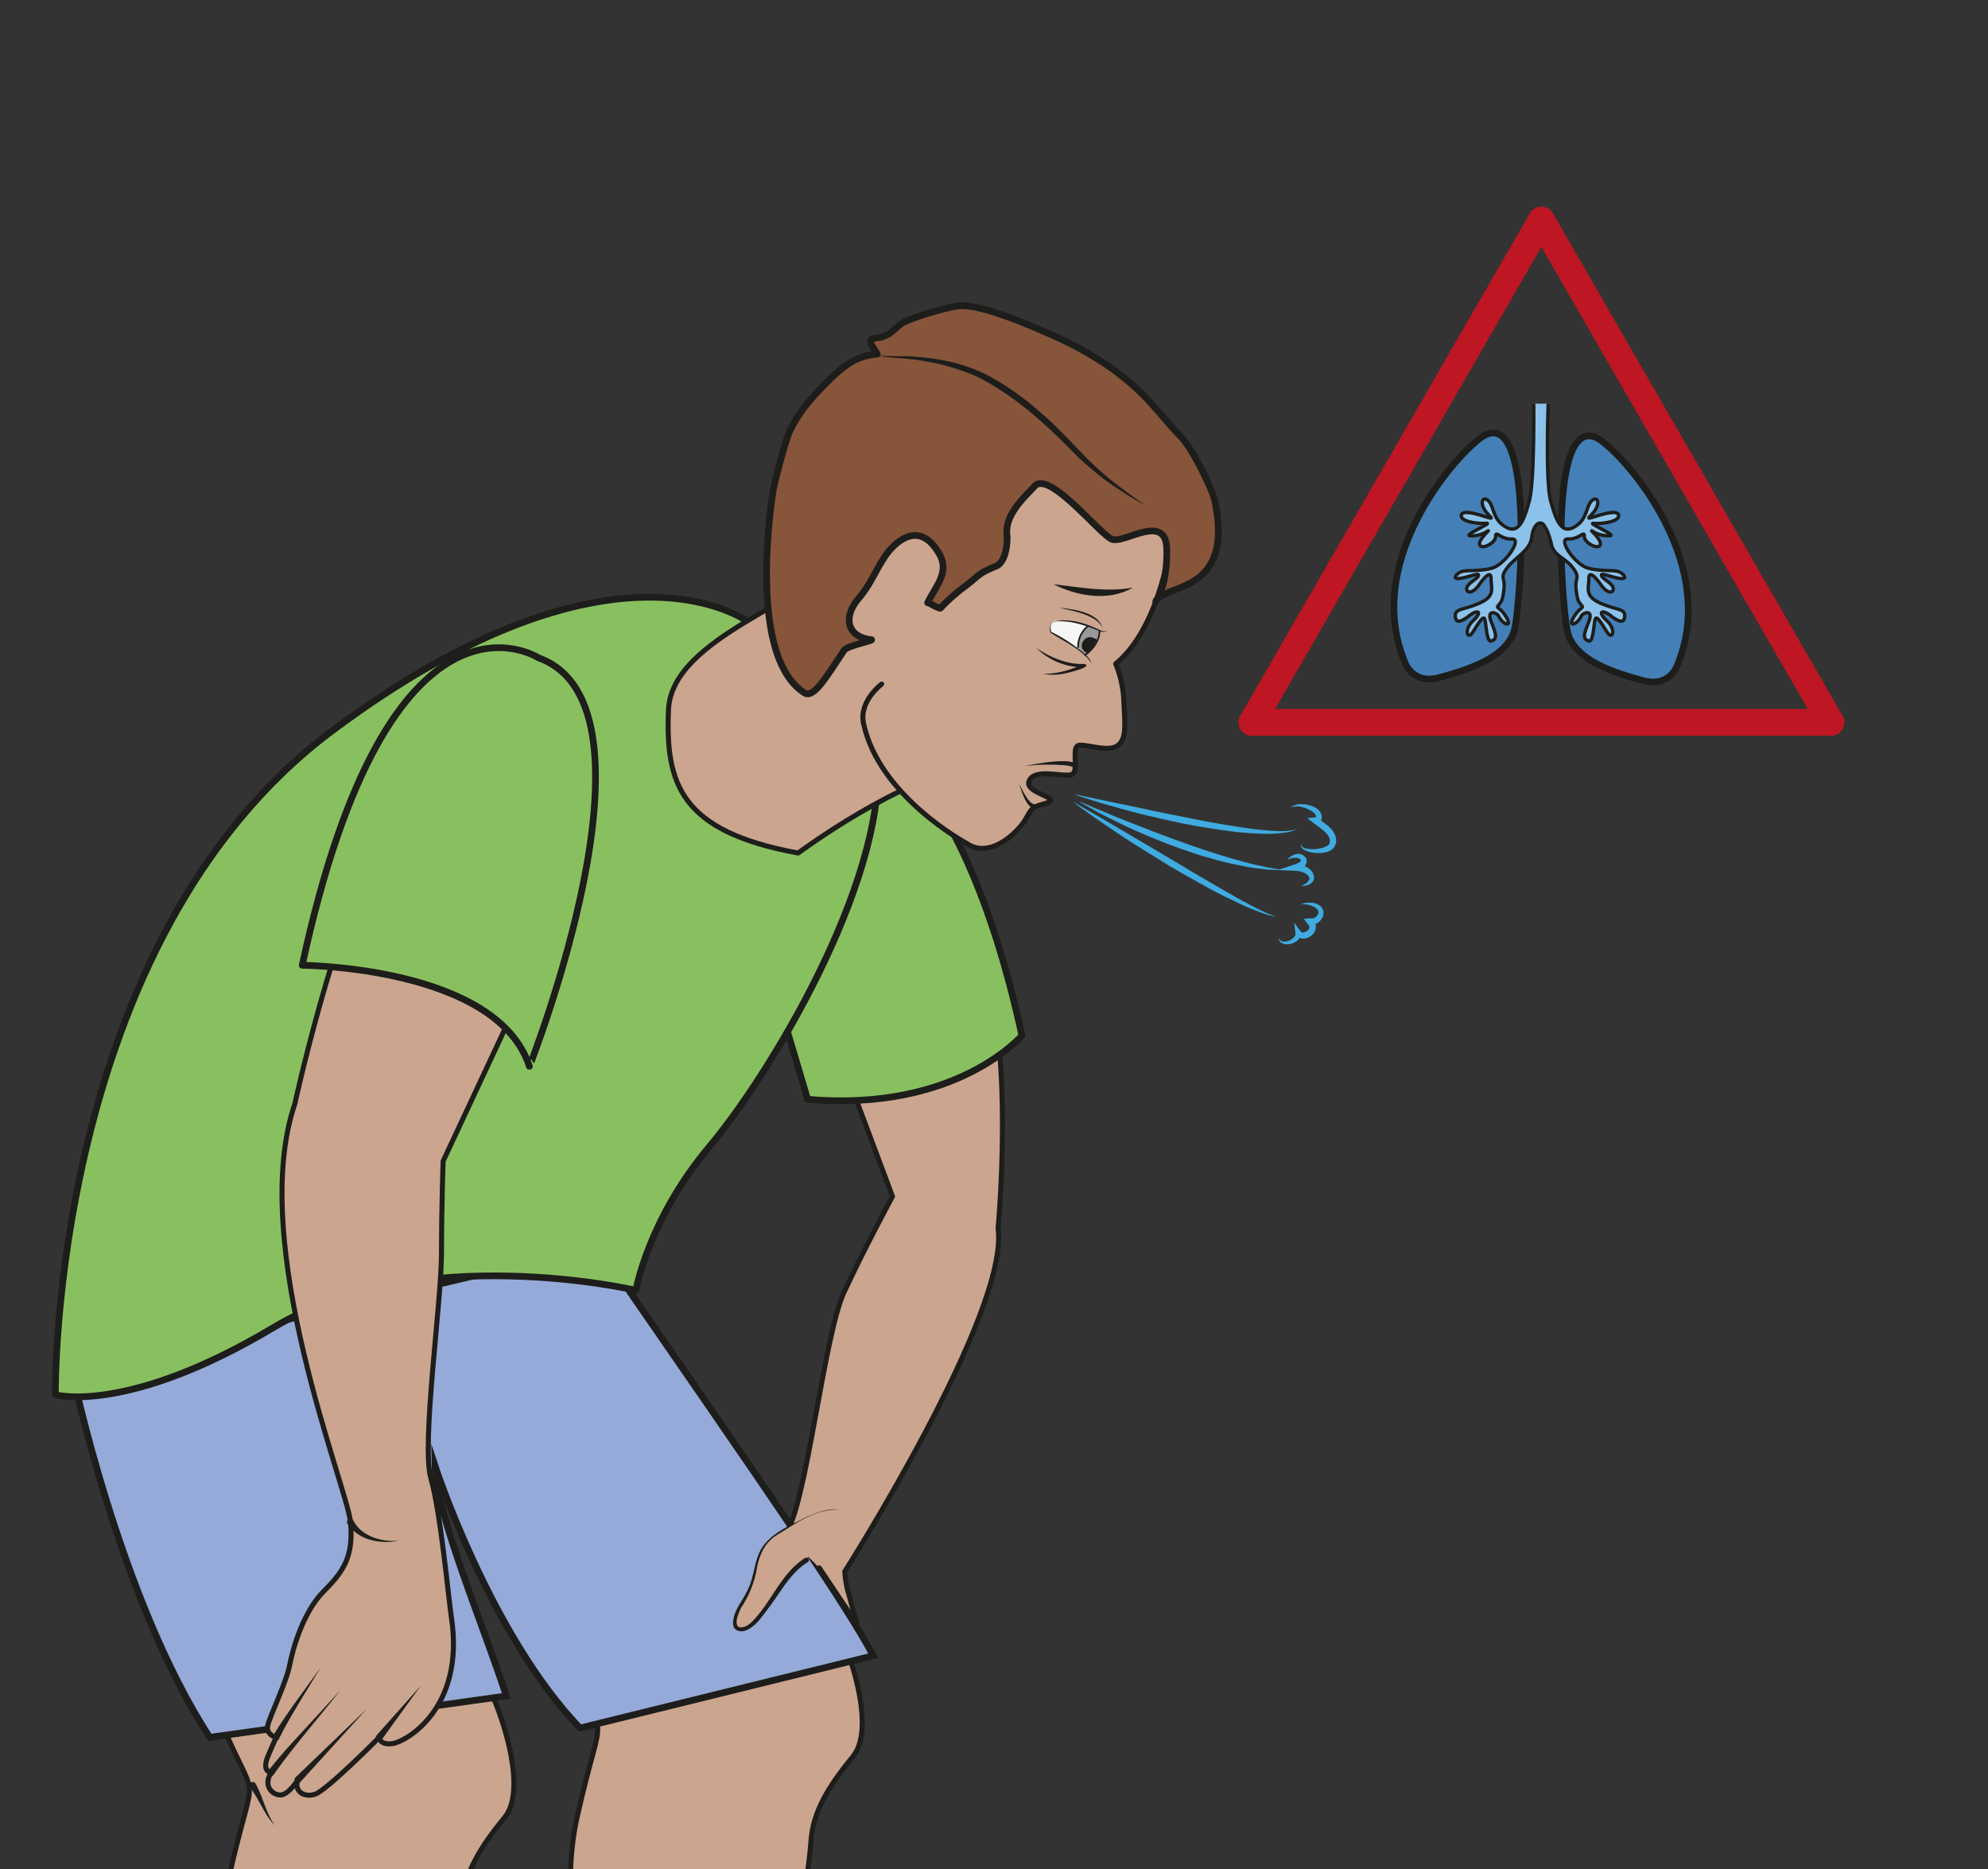 <?xml version="1.0" encoding="UTF-8" standalone="no"?><svg xmlns="http://www.w3.org/2000/svg" xml:space="preserve" viewBox="0 0 395.74 372"><rect x="0" y="0" width="395.74" height="372" fill="#333333" stroke="none"/><defs><clipPath id="a" clipPathUnits="userSpaceOnUse"><path d="M0 279h296.8V0H0Z"/></clipPath></defs><path d="m0 0 43.23 75L86.47 0Z" style="fill:none;stroke:#be1622;stroke-width:4;stroke-linecap:round;stroke-linejoin:round;stroke-miterlimit:10;stroke-dasharray:none;stroke-opacity:1" transform="matrix(1.333 0 0 -1.333 249.21 143.78)"/><g clip-path="url(#a)" transform="matrix(1.333 0 0 -1.333 0 372)"><path d="M0 0c-3.04-1.35-18.88-18.12-12.04-34.13 0 0 1.16-3.22 5.07-2.14 3.9 1.07 10.44 2.92 11.32 7.51C5.23-24.17 7.14 3.16 0 0" style="fill:#4480b7;fill-opacity:1;fill-rule:nonzero;stroke:none" transform="translate(221.9 214.17)"/><path d="M0 0c-3.04-1.35-18.88-18.12-12.04-34.13 0 0 1.16-3.22 5.07-2.14 3.9 1.07 10.44 2.92 11.32 7.51C5.23-24.17 7.14 3.16 0 0Z" style="fill:none;stroke:#1d1d1b;stroke-width:1;stroke-linecap:butt;stroke-linejoin:miter;stroke-miterlimit:10;stroke-dasharray:none;stroke-opacity:1" transform="translate(221.9 214.17)"/><path d="M0 0c3.04-1.35 18.88-18.12 12.04-34.13 0 0-1.16-3.22-5.07-2.15-3.9 1.08-10.44 2.93-11.32 7.52C-5.23-24.17-7.14 3.16 0 0" style="fill:#4480b7;fill-opacity:1;fill-rule:nonzero;stroke:none" transform="translate(238.38 213.73)"/><path d="M0 0c3.04-1.35 18.88-18.12 12.04-34.13 0 0-1.16-3.22-5.07-2.15-3.9 1.08-10.44 2.93-11.32 7.52C-5.23-24.17-7.14 3.16 0 0Z" style="fill:none;stroke:#1d1d1b;stroke-width:1;stroke-linecap:butt;stroke-linejoin:miter;stroke-miterlimit:10;stroke-dasharray:none;stroke-opacity:1" transform="translate(238.38 213.73)"/><path d="M0 0s.14-11.52-.64-14.45c-.78-2.93-1.58-4.93-3.32-4.08-1.75.86-1.89 2.23-2.4 3.4-.52 1.17-1.5 1.17-1.3.1.19-1.08 1.33-1.86 1.3-2.05-.03-.2-4.14 1.56-4.43.48-.3-1.07 2.64-1.36 3.71-1.26 1.07.1-3.42-1.76-2.44-1.86.98-.1 2.05.29 2.64.68.58.4-1.47-1.27-1.18-2.05.3-.78 2.4.3 2.37 1.27-.02.98.76-.48 2.42-.39 1.66.1-1.02-3.9-3.1-4.4-2.08-.48-3.68-.19-4.44-.48-.76-.3-1.58-1.27 0-.97 1.58.29 2.66.87 2.56.39-.1-.5-1.76-1.18-1.76-1.96s.98-.68 1.86.59c.88 1.27 1.82 2.15 1.78.88-.03-1.27.75-2.54-1.69-3.61-2.44-1.08-3.7-.79-3.65-1.96.04-.93.63-1.07 2 0 1.36 1.08 2.14.72.68-.66-1.47-1.39-.88-2.95-.1-1.78.78 1.17 1.66 2.83 1.86 1.86.19-.98.29-3.31.9-3.13 1.04.31.72 1.08 0 2.93-.71 1.86.88 1.32 1.13.78.6-1.27 1.97-1.66 1.28-.39-1.04 1.9-1.78 1.47-1.28 2.05.5.59.6.78.8 2.44.2 1.66-.7 1.56.48 3.13 1.18 1.56 3.43 2.53 3.67 4.58.24 2.05 1.44 2.76 2.03 1.4 0 0 .4-.38.92-2.55l-.08.4c.24-2.05 2.08-2.27 3.26-3.83 1.18-1.57.28-1.47.48-3.13.19-1.66.29-1.85.79-2.44.5-.58-.24-.16-1.27-2.05-.7-1.27.67-.88 1.27.4.25.53 1.84 1.07 1.13-.79-.72-1.85-1.04-2.62 0-2.93.61-.18.71 2.15.9 3.13.2.97 1.08-.69 1.86-1.86.78-1.17 1.37.4-.1 1.78-1.46 1.38-.68 1.74.69.66 1.36-1.07 1.96-.93 2 0 .05 1.17-1.22.88-3.66 1.95-2.44 1.08-1.66 2.35-1.7 3.62-.02 1.27.92.39 1.8-.88.87-1.27 1.85-1.37 1.85-.59 0 .78-1.66 1.47-1.76 1.96-.1.48.98-.1 2.56-.4 1.58-.29.76.69 0 .98-.76.3-2.36 0-4.44.49-2.08.49-4.76 4.49-3.1 4.4 1.66-.1 2.45 1.36 2.42.38-.03-.97 2.08-2.05 2.37-1.27.29.78-1.76 2.44-1.17 2.05a4.4 4.4 0 0 1 2.63-.68c.98.1-3.51 1.95-2.44 1.85 1.08-.1 4 .2 3.71 1.27-.3 1.08-4.4-.68-4.42-.48-.03.2 1.1.97 1.3 2.05.2 1.07-.78 1.07-1.3-.1-.52-1.17-.65-2.54-2.4-3.4-1.75-.85-2.55 1.15-3.33 4.08C1.73-11.52 2.16 0 2.16 0" style="fill:#8cc2ea;fill-opacity:1;fill-rule:nonzero;stroke:#1d1d1b;stroke-width:.5;stroke-linecap:butt;stroke-linejoin:miter;stroke-miterlimit:10;stroke-dasharray:none;stroke-opacity:1" transform="translate(229.04 218.8)"/><path d="M0 0c6.45-15.7 5.92-6.46 1.81-24.84-4.1-18.39 5.67-38.06 1.43-71.26-1.75-13.66-.86-20.37-2.64-30.18-1.79-9.8 18.12-13.71 20.62-12.95 2.5.76 18.6-6.71 23.48-7.09 4.86-.38 8.65 1.7 8.65 1.7s15.48 2.32 11.61 3.44c-3.86 1.12-36.04 18.39-39.86 21-3.82 2.63-.98 25.59 2.05 35.93 3.04 10.33 9.33 50.82 9.56 55.6.24 4.8 3 8.84 6.29 12.86 3.28 4.02-.08 14.32-1.8 18.13L-1.45 0" style="fill:#cca58f;fill-opacity:1;fill-rule:nonzero;stroke:#1d1d1b;stroke-width:.75;stroke-linecap:round;stroke-linejoin:round;stroke-miterlimit:10;stroke-dasharray:none;stroke-opacity:1" transform="translate(84.38 32.6)"/><path d="M0 0c6.45-15.7 5.92-6.46 1.81-24.84-4.1-18.39 5.67-38.06 1.43-71.26-1.75-13.66-.86-20.37-2.64-30.18-1.79-9.8 18.12-13.71 20.62-12.95 2.5.76 18.6-6.71 23.48-7.09 4.86-.38 8.65 1.7 8.65 1.7s15.48 2.32 11.61 3.44c-3.86 1.12-36.04 18.39-39.86 21-3.82 2.63-.98 25.59 2.05 35.93 3.04 10.33 9.33 50.82 9.57 55.6.23 4.8 2.99 8.84 6.28 12.86 3.28 4.02-.08 14.32-1.8 18.13L-1.45 0" style="fill:#cca58f;fill-opacity:1;fill-rule:nonzero;stroke:#1d1d1b;stroke-width:.75;stroke-linecap:round;stroke-linejoin:round;stroke-miterlimit:10;stroke-dasharray:none;stroke-opacity:1" transform="translate(32.36 23.49)"/><path d="M0 0c-13.55 20.73-20.61 54.86-20.61 54.86l78.68 18.4c26.13-37.8 36.54-52.8 41.02-61.07L55.28 1.39C41.86 15.37 33.63 40.54 33.63 40.54c.12-7.1 7.3-24 10.65-34.36Z" style="fill:#95aad8;fill-opacity:1;fill-rule:nonzero;stroke:none" transform="translate(31.33 19.66)"/><path d="M0 0c-13.55 20.73-20.61 54.86-20.61 54.86l78.68 18.4c26.13-37.8 36.54-52.8 41.02-61.07L55.28 1.39C41.86 15.37 33.63 40.54 33.63 40.54c.12-7.1 7.3-24 10.65-34.36Z" style="fill:none;stroke:#1d1d1b;stroke-width:1;stroke-linecap:butt;stroke-linejoin:miter;stroke-miterlimit:10;stroke-dasharray:none;stroke-opacity:1" transform="translate(31.33 19.66)"/><path d="M0 0c1.1-2.03 1.5-4.3 2.85-6.19-.8.81-1.4 1.82-1.95 2.8C.35-2.38-.2-1.4-.85-.51A.5.5 0 1 0 0 0" style="fill:#1e1f1d;fill-opacity:1;fill-rule:nonzero;stroke:none" transform="translate(38.2 12.7)"/><path d="M0 0c3.06 3.84 5.73 29.55 8.73 36.03 3 6.47 7.25 14.34 7.25 14.34L4.46 81.1s14.46 17.67 22.25 9.02c8.36-9.28 5.04-44.53 5.04-44.53 1.7-12.57-22.9-51.23-22.9-51.23.1-1.4.32-2.56.65-3.54l1.16-4.3-5.61 8.39" style="fill:#cca58f;fill-opacity:1;fill-rule:nonzero;stroke:#1d1d1b;stroke-width:.75;stroke-linecap:round;stroke-linejoin:round;stroke-miterlimit:10;stroke-dasharray:none;stroke-opacity:1" transform="translate(117.3 50.06)"/><path d="M0 0s16.06-4.72 25.31-47.07c0 0-9.74-11.46-32-9.52L-16.79-22.7z" style="fill:#89c05f;fill-opacity:1;fill-rule:nonzero;stroke:none" transform="translate(127.3 171.52)"/><path d="M0 0s16.06-4.72 25.31-47.07c0 0-9.74-11.46-32-9.52L-16.79-22.7z" style="fill:none;stroke:#1d1d1b;stroke-width:1;stroke-linecap:round;stroke-linejoin:round;stroke-miterlimit:10;stroke-dasharray:none;stroke-opacity:1" transform="translate(127.3 171.52)"/><path d="M0 0s-19.87 15.4-62.17-16.12c-42.31-31.52-41.42-99.2-41.42-99.2s10.68-3.03 32.58 10.05c21.9 13.09 54.11 5.55 54.11 5.55s1.83 10.55 10.92 21.38c9.09 10.83 26.11 38.97 25.25 57.86C18.41-1.6 0 0 0 0" style="fill:#89c05f;fill-opacity:1;fill-rule:nonzero;stroke:none" transform="translate(111.86 186.13)"/><path d="M0 0s-19.87 15.4-62.17-16.12c-42.31-31.52-41.42-99.2-41.42-99.2s10.68-3.03 32.58 10.05c21.9 13.09 54.11 5.55 54.11 5.55s1.83 10.55 10.92 21.38c9.09 10.83 26.11 38.97 25.25 57.86C18.41-1.6 0 0 0 0Z" style="fill:none;stroke:#1d1d1b;stroke-width:1;stroke-linecap:round;stroke-linejoin:round;stroke-miterlimit:10;stroke-dasharray:none;stroke-opacity:1" transform="translate(111.86 186.13)"/><path d="M0 0c8.32 10.16 21.88-19.69 21.88-19.69L6.38-52.85s-.24-6.24-.25-13.8c-.02-7.55-3.04-28.6-1.58-33.61 1.46-5.03 2.66-18.17 3.06-20.76 2.07-13.6-6.85-18.55-8.77-18.81-1.91-.27-2.03.9-2.03.9s-7.76-7.83-9.53-8.45c-1.78-.62-3.28.61-2.56 2.18 0 0-1.25-2-2.37-2.27s-3.08 1.08-1.63 3.37c0 0-1.44-.1-.56 2.27l1.27 2.93s-1.55.38-1.25 1.76c.3 1.37 2.84 6.6 3.28 9.04.45 2.44 2.07 8 5.05 10.97 2.97 2.98 4.5 5.18 4.04 10.33-.45 5.15-15.44 41.56-8.32 62.5 0 0 7.45 34.14 15.77 44.3" style="fill:#cca58f;fill-opacity:1;fill-rule:nonzero;stroke:none" transform="translate(59.8 158.56)"/><path d="M0 0c8.32 10.16 21.88-19.69 21.88-19.69L6.38-52.85s-.24-6.24-.25-13.8c-.02-7.55-3.04-28.6-1.58-33.61 1.46-5.03 2.66-18.17 3.06-20.76 2.07-13.6-6.85-18.55-8.77-18.81-1.91-.27-2.03.9-2.03.9s-7.76-7.83-9.53-8.45c-1.78-.62-3.28.61-2.56 2.18 0 0-1.25-2-2.37-2.27s-3.08 1.08-1.63 3.37c0 0-1.44-.1-.56 2.27l1.27 2.93s-1.55.38-1.25 1.76c.3 1.37 2.84 6.6 3.28 9.04.45 2.44 2.07 8 5.05 10.97 2.97 2.98 4.5 5.18 4.04 10.33-.45 5.15-15.44 41.56-8.32 62.5 0 0 7.45 34.14 15.77 44.3z" style="fill:none;stroke:#1d1d1b;stroke-width:.75;stroke-linecap:round;stroke-linejoin:round;stroke-miterlimit:10;stroke-dasharray:none;stroke-opacity:1" transform="translate(59.8 158.56)"/><path d="m0 0-5.82-8.04a.5.5 0 1 0-.78.63z" style="fill:#1e1f1d;fill-opacity:1;fill-rule:nonzero;stroke:none" transform="translate(62.82 27.35)"/><path d="m0 0-9.93-10.93a.5.5 0 1 0-.71.7z" style="fill:#1e1f1d;fill-opacity:1;fill-rule:nonzero;stroke:none" transform="translate(54.8 23.94)"/><path d="M0 0c-2.9-3.7-7.23-8.7-9.88-12.5a.5.5 0 1 0-.82.56 88.16 88.16 0 0 0 2.6 3.1C-6.28-6.81-1.87-2.07 0 0" style="fill:#1e1f1d;fill-opacity:1;fill-rule:nonzero;stroke:none" transform="translate(50.8 26.66)"/><path d="M0 0c-1.8-3.03-4.7-7.51-6.2-10.63-.23-.67-1.24-.24-.91.4C-5.31-7.13-2.09-2.98 0 0" style="fill:#1e1f1d;fill-opacity:1;fill-rule:nonzero;stroke:none" transform="translate(47.88 30.1)"/><path d="M0 0s-22.23 14.47-35.3-45.9c0 0 29.08-.17 33.93-15.1C-1.37-61 19.9-7.16 0 0" style="fill:#89c05f;fill-opacity:1;fill-rule:nonzero;stroke:none" transform="translate(80.43 180.84)"/><path d="M0 0s-22.23 14.47-35.3-45.9c0 0 29.08-.17 33.93-15.1C-1.37-61 19.9-7.16 0 0z" style="fill:none;stroke:#1d1d1b;stroke-width:1;stroke-linecap:round;stroke-linejoin:round;stroke-miterlimit:10;stroke-dasharray:none;stroke-opacity:1" transform="translate(80.43 180.84)"/><path d="M0 0c-4.67-7.22-25.68-12.45-26.13-23.44-.45-10.99 1.72-18.13 19.36-21.36 0 0 15.72 11.69 25.67 12.56" style="fill:#cca58f;fill-opacity:1;fill-rule:nonzero;stroke:#1d1d1b;stroke-width:.75;stroke-linecap:round;stroke-linejoin:round;stroke-miterlimit:10;stroke-dasharray:none;stroke-opacity:1" transform="translate(125.96 196.5)"/><path d="M0 0c1.01-2.01 3.47-2.94 5.64-3h1.01C3.92-3.48.74-2.92-.9-.44-1.27.18-.27.68 0 0" style="fill:#1e1f1d;fill-opacity:1;fill-rule:nonzero;stroke:none" transform="translate(52.8 51.99)"/><path d="M0 0s.11-.07.33-.17l.94-.41c.82-.37 2-.83 3.41-1.43 1.4-.6 3.07-1.24 4.84-1.94 1.78-.68 3.67-1.43 5.59-2.1 1.9-.7 3.83-1.34 5.64-1.92a81.83 81.83 0 0 1 5-1.42c.74-.19 1.43-.3 2.03-.45.6-.15 1.14-.23 1.58-.29l1.38-.23-1.4.04c-.45.01-1 .03-1.62.11-.62.08-1.32.13-2.08.27-1.51.27-3.28.62-5.13 1.13-.92.28-1.9.51-2.84.84-.96.32-1.94.63-2.9.99A93 93 0 0 0 9.2-4.75C7.43-4 5.83-3.2 4.45-2.52 3.08-1.83 1.96-1.2 1.19-.75.39-.31 0 0 0 0" style="fill:#3fabe1;fill-opacity:1;fill-rule:nonzero;stroke:none" transform="translate(161.07 159.5)"/><path d="m0 0 4.75-2.74 10.38-6.13c1.86-1.14 3.75-2.25 5.52-3.27 1.79-1.02 3.43-2 4.87-2.78l1.98-1.04 1.56-.74c.88-.34 1.4-.52 1.4-.52l-.38.08c-.25.06-.63.11-1.09.26-.91.3-2.22.77-3.71 1.47-1.5.7-3.24 1.52-5.05 2.52-1.8.99-3.71 2.07-5.61 3.17l-5.48 3.4C7.4-5.22 5.82-4.12 4.45-3.2 3.1-2.29 2-1.47 1.2-.91.43-.34 0 0 0 0" style="fill:#3fabe1;fill-opacity:1;fill-rule:nonzero;stroke:none" transform="translate(160.17 159.4)"/><path d="m0 0 5.21-1.1 5.33-1.11c1.95-.43 4.03-.85 6.12-1.25 2.07-.43 4.16-.83 6.12-1.15 1.96-.3 3.79-.62 5.37-.75 1.58-.15 2.9-.22 3.82-.12.45.05.82.1 1.05.17l.37.11-.35-.16A4.62 4.62 0 0 0 32-5.67c-.93-.18-2.28-.3-3.88-.25-1.61.06-3.48.18-5.47.47-1.98.28-4.09.63-6.19 1.02-2.08.44-4.16.92-6.1 1.38-1.95.47-3.74 1-5.28 1.42-1.54.43-2.8.86-3.7 1.14C.5-.19 0 0 0 0" style="fill:#3fabe1;fill-opacity:1;fill-rule:nonzero;stroke:none" transform="translate(160.37 160.5)"/><path d="M0 0c.5.09.89.4 1.49.4l.74-.03c.25 0 .52-.12.78-.18l.4-.13.35-.17c.24-.15.5-.34.7-.6.1-.12.15-.3.21-.46l.05-.23v-.3a.91.91 0 0 0-.31-.6.91.91 0 0 0-.7-.2l.34.83c.67-.48 1.45-.94 2.1-1.65.3-.35.6-.8.7-1.36.06-.27.03-.56-.04-.83-.04-.13-.1-.25-.15-.38-.13-.23-.13-.2-.24-.33-.26-.26-.5-.37-.73-.46a5.01 5.01 0 0 0-3.37.14c-.21.1-.42.22-.57.41-.18.19-.14.48-.04.66-.04-.22 0-.42.17-.54.15-.12.35-.18.54-.23a5.32 5.32 0 0 1 2.42.12c.19.05.36.12.53.2l.22.13c.07.04.08.07.13.09.04.03.16.23.13.19l.07.23c.03.15.03.3 0 .44-.06.29-.25.6-.5.87-.52.56-1.22 1.02-1.93 1.56l-.93.73 1.28.1c.04 0 .04-.01 0-.03-.03-.03 0-.03.01.04.01.03 0 .05.02.07 0 .03-.01.16-.02.14-.04.06-.03.13-.08.2-.09.15-.21.28-.39.42l-.3.2-.29.13c-.2.08-.38.23-.63.27l-.73.18c-.2.04-.44.04-.68 0C.5-.01.25-.02 0 0" style="fill:#3fabe1;fill-opacity:1;fill-rule:nonzero;stroke:none" transform="translate(192.66 158.6)"/><path d="M0 0c.22.33.59.57.98.75.2.07.42.14.66.13.23.02.51-.05.73-.2l.16-.13.05-.03.06-.09.05-.06c.06-.1.12-.08.18-.34L2.9-.3a1.67 1.67 0 0 0-.07-.25c-.06-.19-.16-.26-.25-.38-.39-.39-.8-.52-1.18-.69l-.16.95c.5 0 .98-.11 1.44-.3.23-.11.45-.25.65-.42.2-.16.4-.37.5-.63.04-.08.06-.06.1-.24l.04-.16a1.2 1.2 0 0 0 0-.46c-.03-.18-.14-.28-.2-.41l-.3-.28a2.2 2.2 0 0 0-1.35-.31l.58.3c.17.11.32.25.44.4l.13.2c0 .07.06.15.02.19-.01.04.03.05-.03.18l-.06.15c.02-.07-.04.03-.05.04-.2.25-.5.44-.83.56-.34.14-.72.2-1.09.21l-2.64.13 2.48.82c.34.11.68.27.87.42.02.03.1.07.08.08l.03.02V-.2c.08-.05-.02.1-.05.17l-.03.07C1.98.01 1.9.11 2 0l-.02.02-.06.06c-.03.05-.09.08-.15.1a.43.43 0 0 1-.2.08c-.13.06-.3.04-.48.04A2.72 2.72 0 0 1 0 0" style="fill:#3fabe1;fill-opacity:1;fill-rule:nonzero;stroke:none" transform="translate(192.24 150.69)"/><path d="M0 0c.5.12 1.01.19 1.56.16A2.09 2.09 0 0 0 3.1-.57L3.1-.6l.05-.08v-.01l.03-.05.04-.08.08-.17c.04-.18.05-.41.03-.61a5.7 5.7 0 0 0-.15-.47l-.27-.4a2.17 2.17 0 0 0-.8-.58c-.15-.06-.36-.08-.54-.1-.2.02-.4.1-.59.17l.56.77c.15-.16.31-.28.43-.5.13-.19.21-.44.23-.7a1.4 1.4 0 0 0-.16-.73A2 2 0 0 0 .43-5.2a1.3 1.3 0 0 0-.73.15c-.25.13-.43.37-.52.6l.8.26c.1-.54-.2-.99-.48-1.25a2.4 2.4 0 0 0-1-.53c-.36-.1-.74-.11-1.1 0-.18.05-.35.15-.49.27-.13.13-.21.3-.26.46l-.01.03h.01l.17.06-.13-.1v.03c.1-.13.22-.24.35-.32.13-.07.27-.1.42-.11a2.1 2.1 0 0 1 1.53.71c.08.1.14.21.17.3.03.1.01.18 0 .25l-.2 1.57 1-1.32c.05-.07.08-.11.14-.13a.44.44 0 0 1 .26-.01c.2.03.45.15.62.31.09.08.16.17.2.26.04.09.05.17.05.25-.01.07-.02.16-.09.25-.03.1-.15.18-.22.28l-.52.7 1.08.07c.06 0 .09-.02.14-.04.07.03.13.01.2.03.16.05.3.15.45.28l.18.22.11.24c0 .05.03.07.06.15l-.06.18-.04.1v.04l-.01.01.03-.06-.01.02-.18.24-.25.2c-.18.12-.39.21-.62.3C1.02-.1.51-.08 0 0" style="fill:#3fabe1;fill-opacity:1;fill-rule:nonzero;stroke:none" transform="translate(194.3 144.12)"/><path d="M0 0c-3.3-1.64-6.67-9.71-9.29-10.27-2.62-.56-.69 3.23-.69 3.23C-7.38-3.19-7.86-1.3-6.94.91a6.07 6.07 0 0 0 2.7 3.05S1.9 8.17 4.9 7.52" style="fill:#cca58f;fill-opacity:1;fill-rule:nonzero;stroke:none" transform="translate(120.4 46.12)"/><path d="M0 0c-2.52-1.52-4.03-4.51-5.82-6.84-.98-1.25-1.8-2.66-3.37-3.32-.99-.35-2.05.06-1.9 1.29.15 1.95 1.6 3.3 2.29 5.03.91 1.92.87 4.18 2.01 6.02 1.54 2.32 4.3 3.37 6.7 4.62 1.51.64 3.17 1.34 4.83 1.05-3.35.24-6.36-1.97-9.1-3.64a5.92 5.92 0 0 1-2.18-2.18 9.08 9.08 0 0 1-1-2.94 15.18 15.18 0 0 0-2.39-5.9c-.3-.77-1.05-2.22-.35-2.83 1-.3 1.9.62 2.56 1.37C-5.14-5.37-3.74-1.5-.34.67.12.91.47.22 0 0" style="fill:#1d1d1b;fill-opacity:1;fill-rule:nonzero;stroke:none" transform="translate(120.57 45.78)"/><path d="M0 0c-.05.37.86.7 1 .13.17-.59.08-1.32-.12-1.38C-.26-1.56.19-1.27 0 0" style="fill:#fff;fill-opacity:1;fill-rule:evenodd;stroke:none" transform="translate(167.06 190.41)"/><path d="M0 0s-3.44-2.54-2.71-5.89C-.38-16.8 12.65-23.77 12.65-23.77c3.62-2.55 7.9 1.91 8.85 3.62.98 1.7.91 1.75 2.8 2.28 3.18.92-3.16 1.48-2.27 3.44.9 1.97 5.28.41 6.4.95 1.14.54-.28 4.28 1.12 4.35 1.43.06 4.36-1.05 5.69-.05 1.34 1 1.1 2.9.92 6.68-.13 3.2-1.22 5.52-1.22 5.52 6.95 5.7 8.37 19.19 8.37 19.19s-3.14 12.84-17.85 15.55c-14.68 2.7-29.27 2.22-33.31-9.37-4-11.6-3.68-29.7-3.68-29.7" style="fill:#cca58f;fill-opacity:1;fill-rule:nonzero;stroke:#1d1d1b;stroke-width:.75;stroke-linecap:round;stroke-linejoin:round;stroke-miterlimit:10;stroke-dasharray:none;stroke-opacity:1" transform="translate(131.67 176.93)"/><path d="M0 0c-.03-.05-1.76-4.24-2.12-3.72-.66.92-4.72 2.9-5.05 3.36-.34.47-.53 2.06 1.51 1.82S0 0 0 0" style="fill:#f6f6f6;fill-opacity:1;fill-rule:nonzero;stroke:none" transform="translate(164.2 184.98)"/><path d="M0 0s-.7-2.35-2.21-3.52c-.13-.08-.97.83-1.1 1.2-.29.88.95 2.94 1.38 3.09C-1.51.93-.26.37 0 0" style="fill:#999;fill-opacity:1;fill-rule:nonzero;stroke:none" transform="translate(164.29 184.78)"/><path d="M0 0c-1.35 2.07-4.1 3.22-6.13 4.59-.15.3-.11 1.2.2 1.44.12.1.3.12.45.1-.16 0-.32-.02-.43-.13-.3-.36-.18-.9-.11-1.33l-.04.05a24.5 24.5 0 0 0 4.9-3.18C-.7 1.11-.19.64 0 0" style="fill:#1d1d1b;fill-opacity:1;fill-rule:nonzero;stroke:none" transform="translate(163 180.03)"/><path d="M0 0s.22-2.02-2.23-3.78" style="fill:none;stroke:#1d1d1b;stroke-width:.25;stroke-linecap:butt;stroke-linejoin:miter;stroke-miterlimit:10;stroke-dasharray:none;stroke-opacity:1" transform="translate(164.2 184.98)"/><path d="M0 0s-1.52-1.04-1.48-3.25" style="fill:none;stroke:#1d1d1b;stroke-width:.25;stroke-linecap:butt;stroke-linejoin:miter;stroke-miterlimit:10;stroke-dasharray:none;stroke-opacity:1" transform="translate(162.47 185.58)"/><path d="M0 0s-1.19.96-2-.15c-.8-1.11.47-2.03.77-1.82C-1.23-1.97.11-.1 0 0" style="fill:#1d1d1b;fill-opacity:1;fill-rule:evenodd;stroke:none" transform="translate(163.8 183.55)"/><path d="M0 0c-.12-.4-.67-.34-.99-.26-1.68.64-3.34 1.35-5.17 1.49-.7.04-1.48.18-2.11-.18.61.42 1.41.37 2.12.35C-4.3 1.35-2.59.67-.95-.12c.3-.09.78-.24.95.12" style="fill:#1d1d1b;fill-opacity:1;fill-rule:nonzero;stroke:none" transform="translate(165.38 185.03)"/><path d="M0 0c-.08.67-.58 1.16-1.08 1.54-1.63 1.13-3.63 1.44-5.54 1.86C-4.42 3.22-.36 2.68 0 0" style="fill:#1d1d1b;fill-opacity:1;fill-rule:nonzero;stroke:none" transform="translate(164.75 184.92)"/><path d="M0 0c1.12.27 8.35 1.7 7.91-.34l-.68.3c-.06-.19.02-.18 0-.18-.37.28-.92.3-1.39.36C3.91.27 1.92.26 0 0" style="fill:#1d1d1b;fill-opacity:1;fill-rule:nonzero;stroke:none" transform="translate(153.05 164.68)"/><path d="M0 0c-1.92-1.37-2.9 2.17-3.3 3.44C-2.9 2.66-1.62-.28-.57.49L0 0" style="fill:#1d1d1b;fill-opacity:1;fill-rule:nonzero;stroke:none" transform="translate(155.5 158.6)"/><path d="M0 0c-1.09-1.25-4.43-4.06-4.13-7.14.12-1.28-.13-4.19-1.63-4.8-2.9-1.2-2.27-1.26-4.89-3.2a30.03 30.03 0 0 1-2.97-2.6c-.58-.58-.3-.58-1-.29-.46.17-.87.52-1.35.63 1.26 2.6 3.35 4.57 1.69 7.38-3.23 5.48-7.02 1.02-7.92-.25-1.66-2.45-2.2-4.27-4.08-6.49-2.52-3-1.51-5.8 1.86-6.14.75-.07-3.57-.92-4.01-1.58-2.7-4.03-4.55-7.25-5.93-6.38C-43.26-25.2-39-.4-39-.4c.29 1.45 1.75 7.06 2.38 8.48 1.29 2.83 3.29 5.11 5.4 7.24 2.38 2.36 4.39 4.19 7.72 4.4-.2.48-.98 1.36-.98 1.83 0 .69.9.53 1.55.7 1.37.37 1.9 1.15 2.97 1.97 1.06.82 7.04 2.6 8.84 2.72 3.7.26 12.87-3.98 14.68-4.8 4.99-2.3 9.68-5.3 13.43-9.31 1.7-1.82 3.23-3.8 4.96-5.55 1.46-1.5 4.56-7.52 4.99-9.58 2.86-13.87-7.43-12.17-8.84-14.88 0 0 1.73 2.09 1.64 7.73-.1 5.64-6.34.79-8.2 1.54C9.7-7.16 2.15 2.45 0 0" style="fill:#875539;fill-opacity:1;fill-rule:nonzero;stroke:none" transform="translate(154.5 206.47)"/><path d="M0 0c-1.09-1.25-4.43-4.06-4.13-7.14.12-1.28-.13-4.19-1.63-4.8-2.9-1.2-2.27-1.26-4.89-3.2a30.03 30.03 0 0 1-2.97-2.6c-.58-.58-.3-.58-1-.29-.46.17-.87.52-1.35.63 1.26 2.6 3.35 4.57 1.69 7.38-3.23 5.48-7.02 1.02-7.92-.25-1.66-2.45-2.2-4.27-4.08-6.49-2.52-3-1.51-5.8 1.86-6.14.75-.07-3.57-.92-4.01-1.58-2.7-4.03-4.55-7.25-5.93-6.38C-43.26-25.2-39-.4-39-.4c.29 1.45 1.75 7.06 2.38 8.48 1.29 2.83 3.29 5.11 5.4 7.24 2.38 2.36 4.39 4.19 7.72 4.4-.2.48-.98 1.36-.98 1.83 0 .69.9.53 1.55.7 1.37.37 1.9 1.15 2.97 1.97 1.06.82 7.04 2.6 8.84 2.72 3.7.26 12.87-3.98 14.68-4.8 4.99-2.3 9.68-5.3 13.43-9.31 1.7-1.82 3.23-3.8 4.96-5.55 1.46-1.5 4.56-7.52 4.99-9.58 2.86-13.87-7.43-12.17-8.84-14.88 0 0 1.73 2.09 1.64 7.73-.1 5.64-6.34.79-8.2 1.54C9.7-7.16 2.15 2.45 0 0Z" style="fill:none;stroke:#1d1d1b;stroke-width:1;stroke-linecap:round;stroke-linejoin:round;stroke-miterlimit:10;stroke-dasharray:none;stroke-opacity:1" transform="translate(154.5 206.47)"/><path d="M0 0c.61-.42 1.43-.25 2.14-.3l2.2-.02C8.8-.48 13.3-1.35 17.23-3.58a41.83 41.83 0 0 0 7.22-5.21c3.88-3.28 6.75-7.2 10.76-10.25 1.56-1.26 3.22-2.42 4.86-3.6a66.22 66.22 0 0 0-5.16 3.2c-1.67 1.14-3.25 2.55-4.75 3.86-4.53 4.68-9.43 9.3-15.3 12.22A34.32 34.32 0 0 1 4.33-.69l-2.2.18C1.43-.41.58-.5 0 0" style="fill:#1d1d1b;fill-opacity:1;fill-rule:nonzero;stroke:none" transform="translate(131.02 226.2)"/><path d="M0 0c3.9-.45 7.95-1.24 11.86-.5C8.28-2.63 3.55-1.8 0 0" style="fill:#1d1d1b;fill-opacity:1;fill-rule:nonzero;stroke:none" transform="translate(157.32 191.84)"/><path d="M0 0c2.13-1.45 4.61-2.5 7.21-2.4 1.32-.46-2.63-1.37-3.02-1.43a8.09 8.09 0 0 0-3.25-.02c2.15-.1 4.24.6 6.18 1.43l.12-.47A9.96 9.96 0 0 0 0 0" style="fill:#1d1d1b;fill-opacity:1;fill-rule:nonzero;stroke:none" transform="translate(154.75 182.33)"/></g></svg>